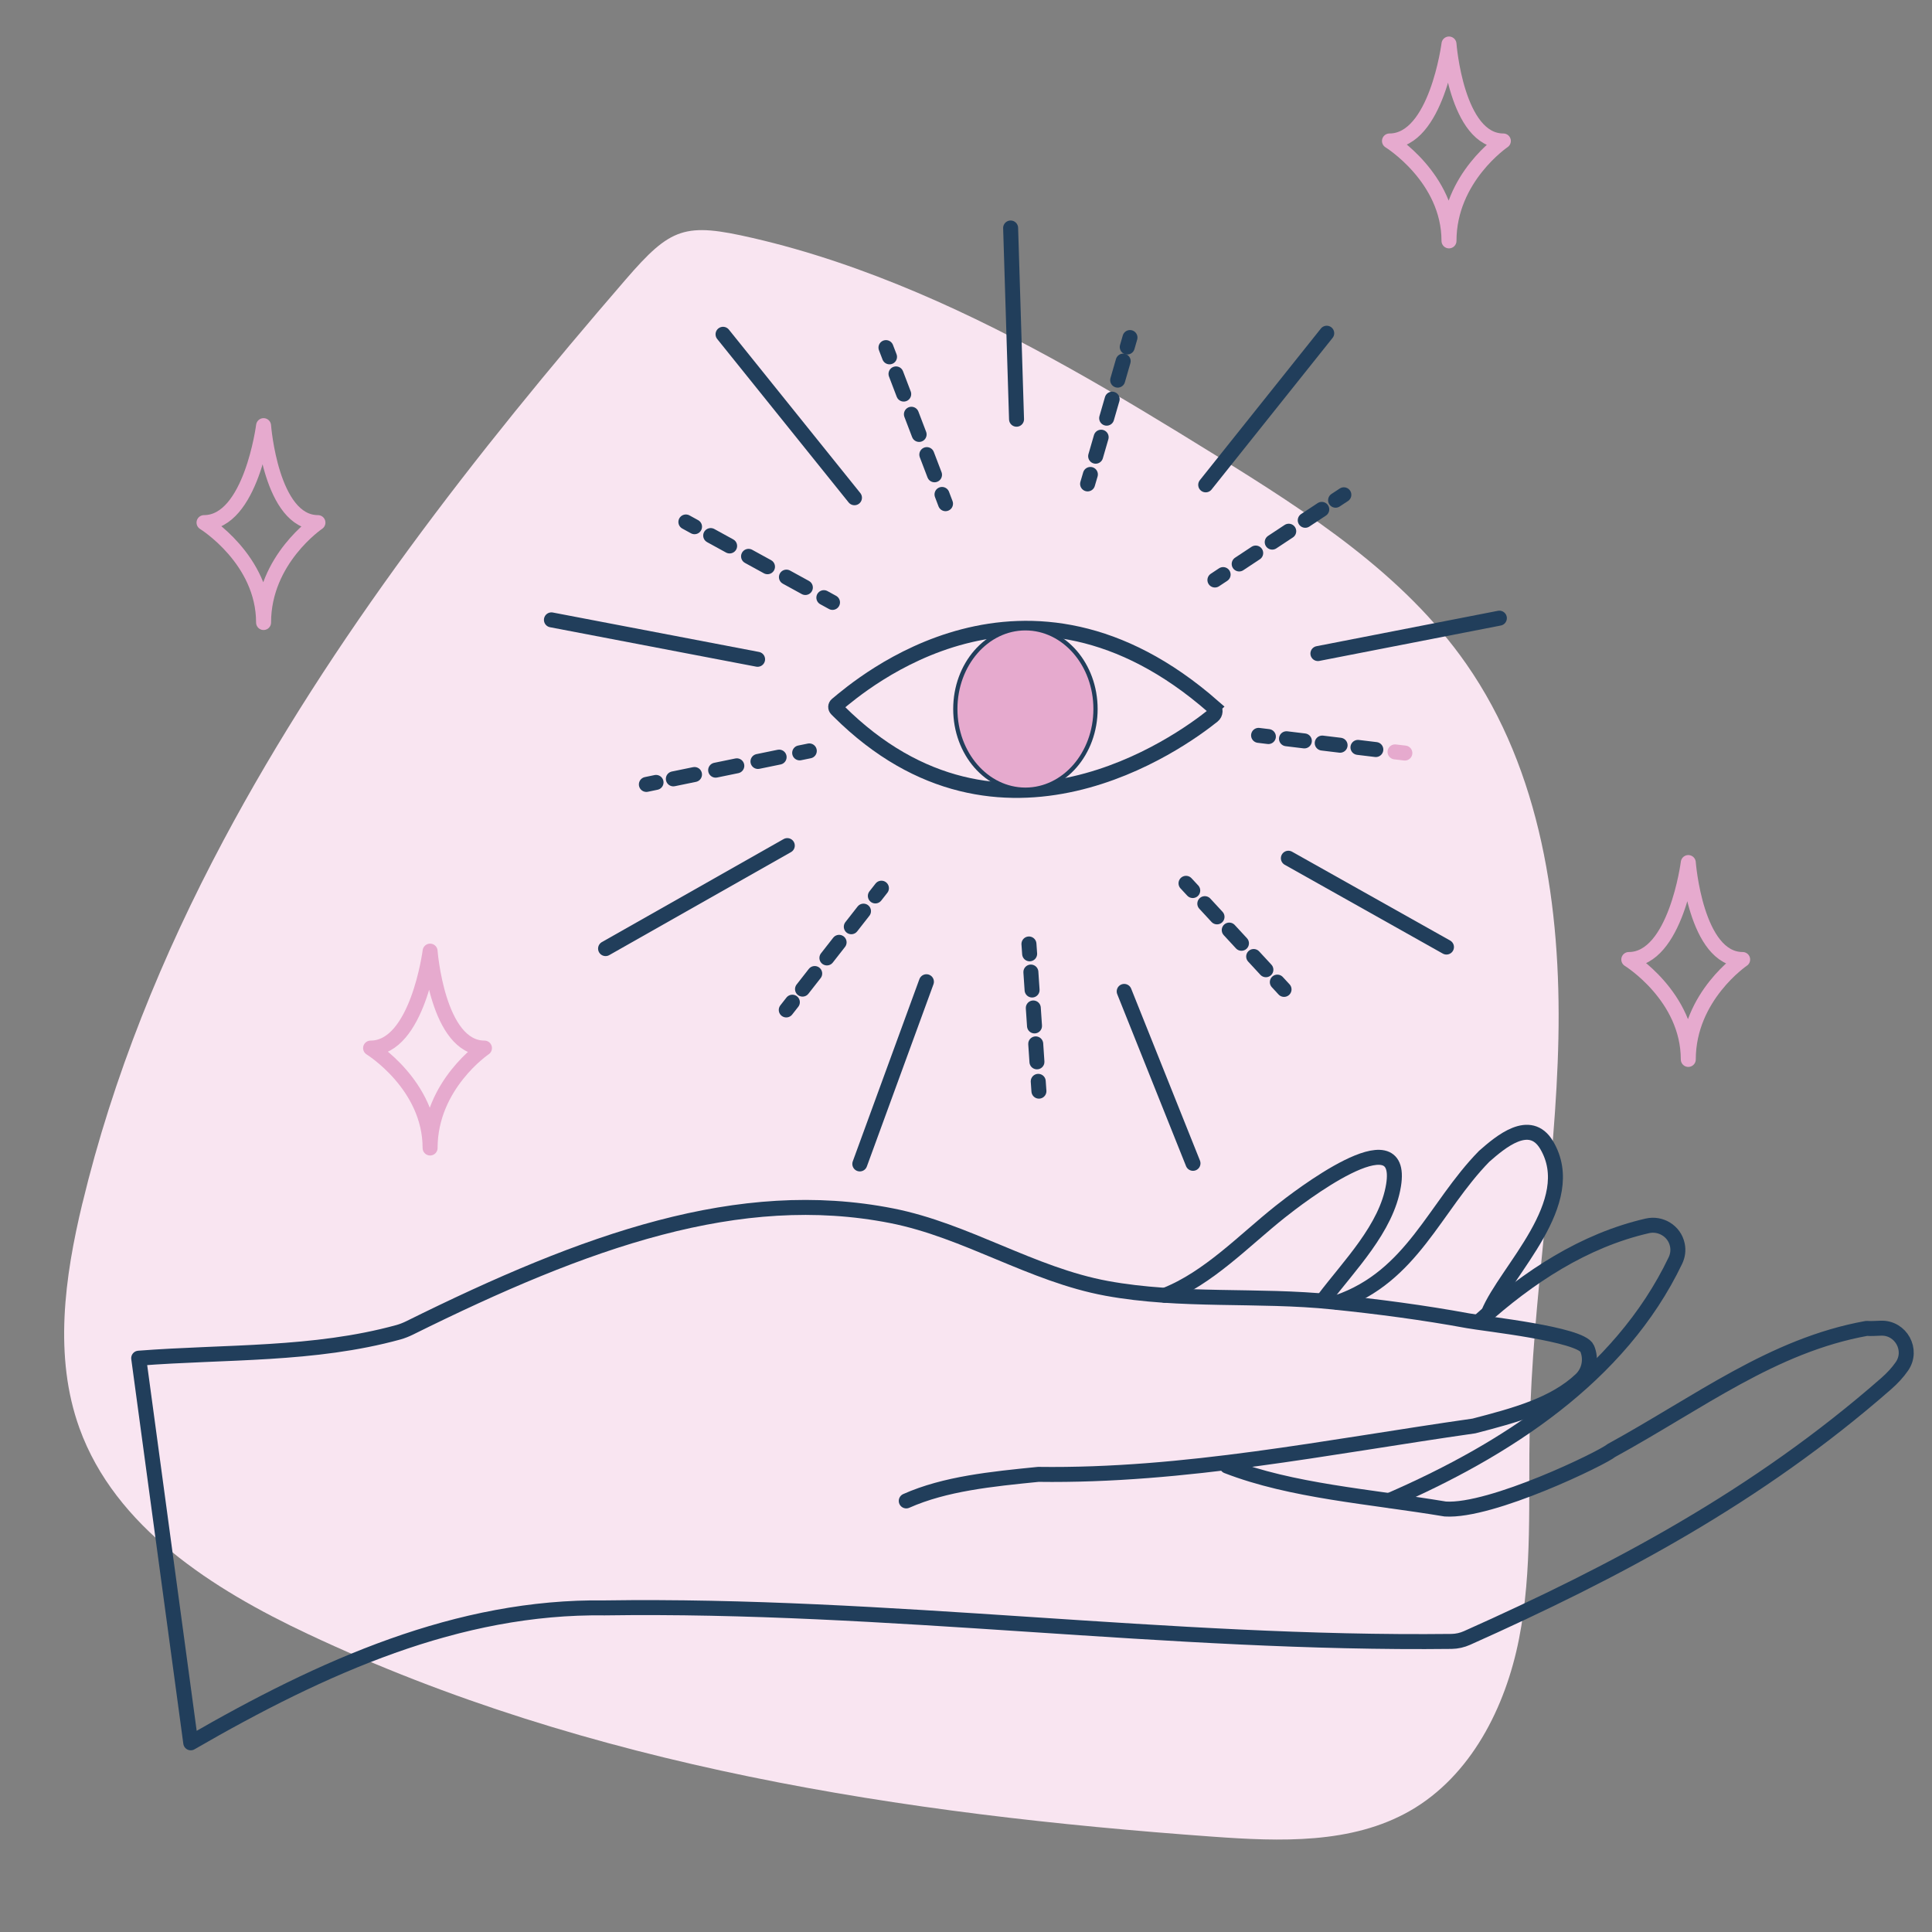 <?xml version="1.0" encoding="UTF-8"?> <!-- Creator: CorelDRAW 2020 (64-Bit) --> <svg xmlns="http://www.w3.org/2000/svg" xmlns:xlink="http://www.w3.org/1999/xlink" xmlns:xodm="http://www.corel.com/coreldraw/odm/2003" xml:space="preserve" width="90.919mm" height="90.919mm" style="shape-rendering:geometricPrecision; text-rendering:geometricPrecision; image-rendering:optimizeQuality; fill-rule:evenodd; clip-rule:evenodd" viewBox="0 0 451.31 451.31"><rect x="0" y="0" width="451.31" height="451.31" fill="#808080" stroke="none"/> <defs> <style type="text/css"> <![CDATA[ .str7 {stroke:#213E5B;stroke-width:0.99;stroke-miterlimit:22.926} .str6 {stroke:#213E5B;stroke-width:3.5;stroke-miterlimit:10} .str1 {stroke:#213E5B;stroke-width:3.5;stroke-linecap:round;stroke-miterlimit:10} .str4 {stroke:#E6AACE;stroke-width:3.5;stroke-linecap:round;stroke-miterlimit:10} .str0 {stroke:#213E5B;stroke-width:3.5;stroke-linecap:round;stroke-linejoin:round;stroke-miterlimit:10} .str8 {stroke:#E6AACE;stroke-width:3.5;stroke-linecap:round;stroke-linejoin:round;stroke-miterlimit:10} .str3 {stroke:#213E5B;stroke-width:3.5;stroke-linecap:round;stroke-miterlimit:10;stroke-dasharray:4.204 4.204} .str2 {stroke:#213E5B;stroke-width:3.5;stroke-linecap:round;stroke-miterlimit:10;stroke-dasharray:4.625 4.625} .str5 {stroke:#213E5B;stroke-width:3.5;stroke-linecap:round;stroke-miterlimit:10;stroke-dasharray:5.045 5.045} .fil3 {fill:none} .fil1 {fill:none;fill-rule:nonzero} .fil0 {fill:#F9E5F1;fill-rule:nonzero} .fil2 {fill:#E6AACE;fill-rule:nonzero} ]]> </style> </defs> <g id="Слой_x0020_1">  <path class="fil0" d="M19.25 281.07c-4.16,17.28 -6.73,35.83 -0.69,52.55 8.35,23.13 31.12,37.61 53.37,48.08 65.7,30.95 138.93,42.12 211.36,47.34 15.71,1.13 32.46,1.78 46.11,-6.05 14.18,-8.14 22.29,-24.13 25.44,-40.17 3.16,-16.04 2.15,-32.56 2.49,-48.91 0.65,-30.54 6.08,-60.82 6.71,-91.35 0.63,-30.53 -4.06,-62.43 -21.53,-87.48 -14.65,-21.02 -36.86,-35.3 -58.64,-48.79 -22.42,-13.89 -45.18,-27.56 -69.5,-37.9 -12.47,-5.3 -25.31,-9.75 -38.51,-12.79 -15.89,-3.66 -19.1,-2.59 -29.74,9.74 -35.06,40.58 -68.61,83.5 -93.91,130.96 -14.29,26.82 -25.83,55.18 -32.95,84.77z"></path> <path class="fil1 str0" d="M324.6 350.49c26.93,-11.7 53.78,-28.86 66.77,-56.03 0.54,-1.12 0.72,-2.4 0.46,-3.62 0,-0.03 0,-0.06 -0.02,-0.09 -0.67,-3.15 -3.87,-5.11 -7,-4.39 -14.8,3.4 -27.74,11.91 -39.09,22.13"></path> <path class="fil1 str0" d="M347.68 306.76c4.06,-9.97 21.59,-25.82 13.61,-39.28 -3.91,-6.57 -10.79,-0.71 -14.6,2.64 -11.61,11.86 -16.74,28.05 -34.25,34.12"></path> <path class="fil1 str0" d="M309.19 303.56c5.94,-7.9 14.71,-16.59 16.34,-26.7 2.64,-16.41 -22.42,2.97 -26.47,6.19 -8.46,6.72 -16.71,15.51 -26.94,19.53"></path> <path class="fil1 str0" d="M286.64 342.47c15.17,5.87 33.12,7.06 50.97,10.03 10.79,0.72 36.88,-11.98 38.79,-13.66 20.59,-11.28 37.7,-24.57 59.63,-28.53 1,0.07 2.15,0 3.33,-0.05 4.68,-0.18 7.6,5.11 4.9,8.95 -0.95,1.37 -2.17,2.71 -3.68,4.03 -30.14,26.39 -63.18,43.88 -97.87,59.38 -1.14,0.51 -2.36,0.79 -3.61,0.81 -66.18,0.77 -131.66,-8.81 -197.84,-7.83 -34.24,-0.47 -65.85,13.68 -96.7,31.52l-12.16 -89.85c20.37,-1.58 40.86,-0.61 60.68,-6.06 0.89,-0.25 1.76,-0.6 2.58,-1 41.4,-20.52 77.01,-33.22 112.6,-26.22 17.48,3.44 32.71,13.74 50.26,16.97 17.35,3.19 35.29,1.37 52.78,3.17 10.59,1.09 21.15,2.47 31.63,4.4 3.89,0.72 26.41,3.1 27.83,6.48l0 0c1.05,2.49 0.49,5.38 -1.45,7.23 -6.29,5.97 -15.64,8.42 -24.99,10.86 -34.6,4.94 -67.53,11.77 -101.78,11.31 -10.89,1.09 -21.79,2.17 -30.84,6.2"></path> <line class="fil1 str1" x1="262.61" y1="231.59" x2="278.68" y2="271.75"></line> <line class="fil1 str1" x1="216.41" y1="229.33" x2="200.85" y2="271.89"></line> <line class="fil1 str1" x1="237.46" y1="97.93" x2="236.08" y2="53.26"></line> <line class="fil1 str1" x1="281.65" y1="113.26" x2="309.92" y2="77.84"></line> <line class="fil1 str1" x1="307.86" y1="152.67" x2="350.25" y2="144.4"></line> <line class="fil1 str1" x1="300.96" y1="200.48" x2="337.89" y2="221.23"></line> <line class="fil1 str1" x1="183.91" y1="197.53" x2="141.46" y2="221.59"></line> <line class="fil1 str1" x1="176.97" y1="154.01" x2="128.81" y2="144.8"></line> <line class="fil1 str1" x1="199.6" y1="116.27" x2="168.9" y2="78.09"></line> <line class="fil1 str1" x1="254.06" y1="113.04" x2="254.71" y2="110.83"></line> <line class="fil1 str2" x1="255.94" y1="106.57" x2="262.71" y2="83.19"></line> <line class="fil1 str1" x1="263.32" y1="81.06" x2="263.96" y2="78.85"></line> <line class="fil1 str1" x1="283.8" y1="135.49" x2="285.72" y2="134.22"></line> <line class="fil1 str2" x1="289.47" y1="131.74" x2="310.12" y2="118.09"></line> <line class="fil1 str1" x1="311.99" y1="116.85" x2="313.92" y2="115.58"></line> <line class="fil1 str1" x1="294" y1="171.78" x2="296.29" y2="172.06"></line> <line class="fil1 str3" x1="300.52" y1="172.57" x2="323.76" y2="175.38"></line> <line class="fil1 str4" x1="325.88" y1="175.64" x2="328.17" y2="175.91"></line> <line class="fil1 str1" x1="277.05" y1="206.34" x2="278.62" y2="208.03"></line> <line class="fil1 str3" x1="281.44" y1="211.09" x2="296.97" y2="227.89"></line> <line class="fil1 str1" x1="298.38" y1="229.42" x2="299.95" y2="231.12"></line> <line class="fil1 str1" x1="240.36" y1="220.51" x2="240.52" y2="222.81"></line> <line class="fil1 str3" x1="240.81" y1="227.07" x2="242.39" y2="250.47"></line> <line class="fil1 str1" x1="242.53" y1="252.6" x2="242.69" y2="254.89"></line> <line class="fil1 str1" x1="205.9" y1="207.48" x2="204.48" y2="209.29"></line> <line class="fil1 str2" x1="201.71" y1="212.84" x2="186.47" y2="232.33"></line> <line class="fil1 str1" x1="185.09" y1="234.11" x2="183.67" y2="235.92"></line> <line class="fil1 str1" x1="189.05" y1="175.41" x2="186.8" y2="175.87"></line> <line class="fil1 str5" x1="182" y1="176.86" x2="155.64" y2="182.28"></line> <line class="fil1 str1" x1="153.25" y1="182.77" x2="150.99" y2="183.24"></line> <line class="fil1 str1" x1="194.47" y1="140.72" x2="192.45" y2="139.61"></line> <line class="fil1 str5" x1="188.13" y1="137.24" x2="164.4" y2="124.22"></line> <line class="fil1 str1" x1="162.24" y1="123.04" x2="160.22" y2="121.93"></line> <line class="fil1 str1" x1="220.87" y1="117.66" x2="220.05" y2="115.5"></line> <line class="fil1 str5" x1="218.3" y1="110.91" x2="208.66" y2="85.65"></line> <line class="fil1 str1" x1="207.79" y1="83.36" x2="206.96" y2="81.2"></line> <path class="fil1 str6" d="M283.43 165.1c-43.9,-38.51 -82.43,-5.09 -87.96,-0.5 -0.32,0.27 -0.34,0.75 -0.04,1.05 0.28,0.28 0.55,0.55 0.55,0.55 37.8,37.58 79.77,7.08 87.34,1 0.65,-0.52 0.7,-1.5 0.1,-2.09l0 0z"></path> <path class="fil2 str7" d="M255.91 165.62c0,10.41 -7.33,18.85 -16.38,18.85 -9.04,0 -16.37,-8.44 -16.37,-18.85 0,-10.41 7.33,-18.85 16.37,-18.85 9.05,0 16.38,8.44 16.38,18.85z"></path> <path class="fil1 str8" d="M394.38 201.49c0,0 -2.92,22.65 -13.9,22.65 0,0 13.9,8.58 13.9,23.34 0,-14.76 12.7,-23.34 12.7,-23.34 -10.98,0 -12.7,-22.65 -12.7,-22.65z"></path> <path class="fil1 str8" d="M338.48 10.28c0,0 -2.92,22.65 -13.9,22.65 0,0 13.9,8.58 13.9,23.34 0,-14.76 12.7,-23.34 12.7,-23.34 -10.98,0 -12.7,-22.65 -12.7,-22.65z"></path> <path class="fil1 str8" d="M100.47 222.18c0,0 -2.92,22.65 -13.9,22.65 0,0 13.9,8.58 13.9,23.34 0,-14.76 12.7,-23.34 12.7,-23.34 -10.98,0 -12.7,-22.65 -12.7,-22.65z"></path> <path class="fil1 str8" d="M61.57 99.43c0,0 -2.92,22.65 -13.91,22.65 0,0 13.91,8.58 13.91,23.34 0,-14.76 12.7,-23.34 12.7,-23.34 -10.98,0 -12.7,-22.65 -12.7,-22.65z"></path> <rect class="fil3" x="0" width="451.31" height="451.31"></rect> </g> </svg> 